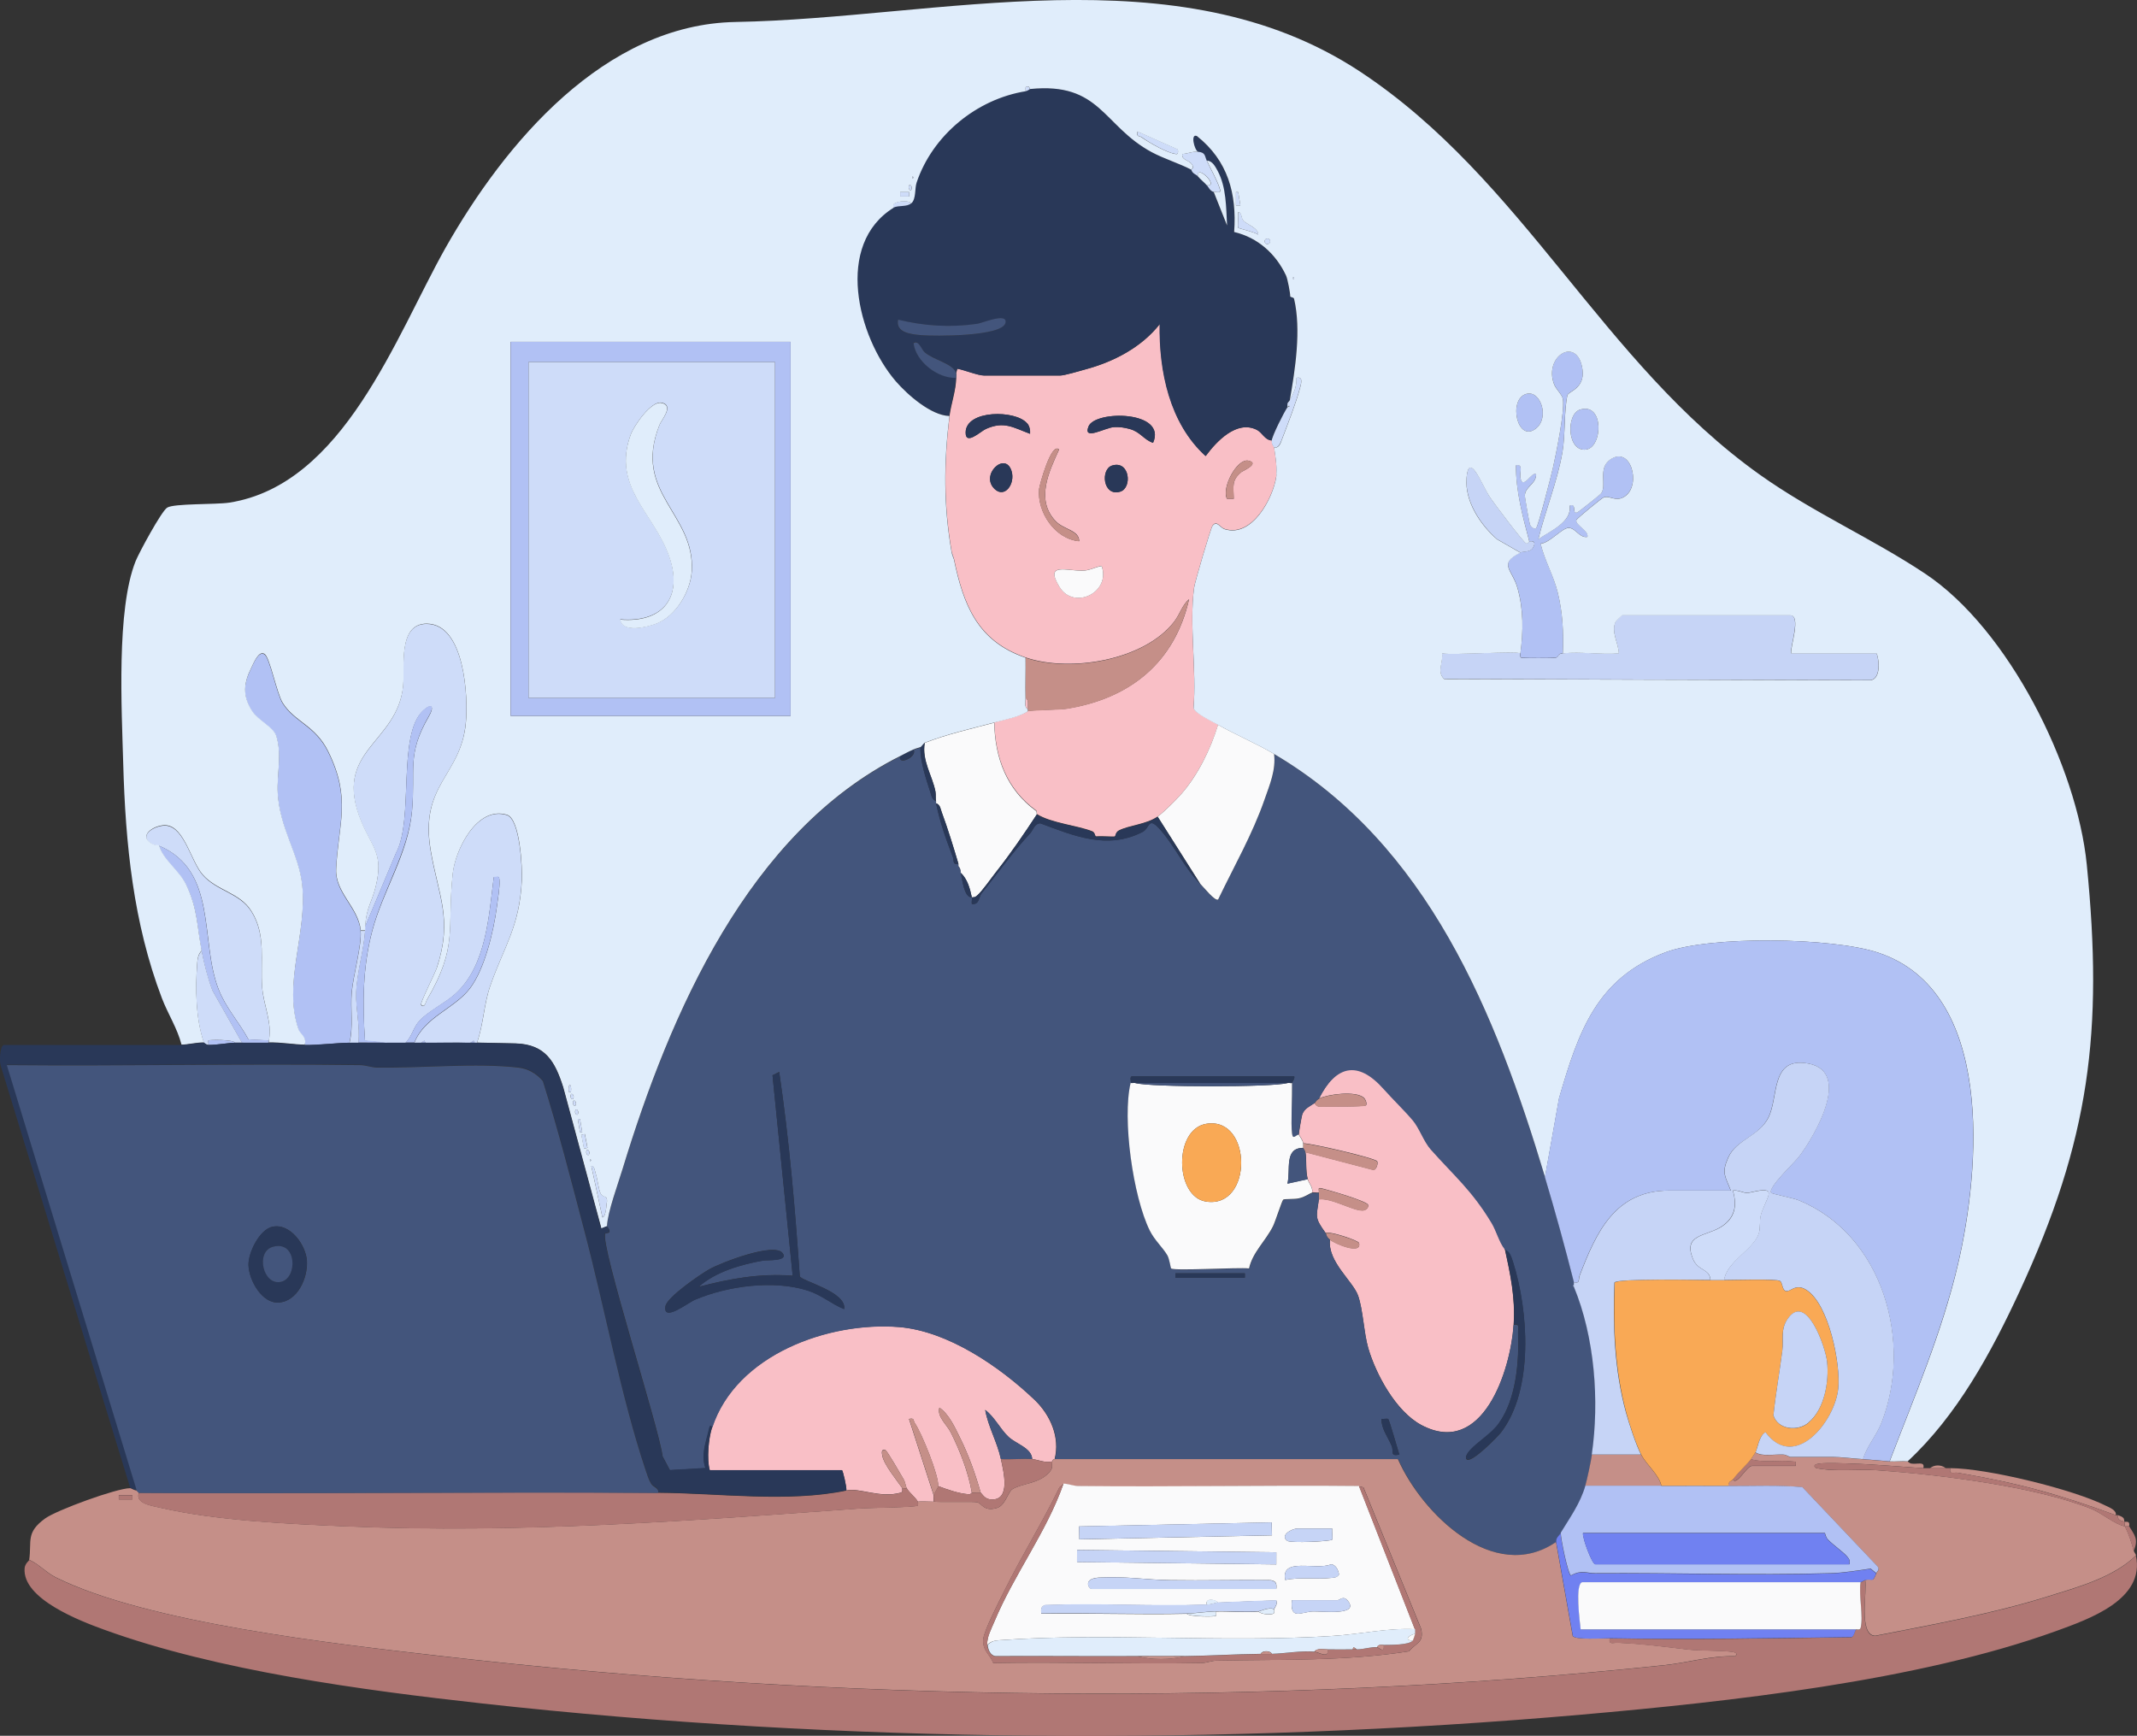 <?xml version="1.0" encoding="UTF-8"?><svg id="Layer_2" xmlns="http://www.w3.org/2000/svg" viewBox="0 0 153.64 124.8"><rect x="0" y="0" width="153.64" height="124.8" fill="#333333" stroke="none"/><defs><style>.cls-1{fill:#e0edfb;}.cls-2{fill:#fafafb;}.cls-3{fill:#cedcf9;}.cls-4{fill:#b1c1f4;}.cls-5{fill:#293858;}.cls-6{fill:#f9bfc6;}.cls-7{fill:#c58f88;}.cls-8{fill:#43557c;}.cls-9{fill:#b07774;}.cls-10{fill:#c6d4f6;}.cls-11{fill:#7081f1;}.cls-12{fill:#f9a955;}</style></defs><g id="Layer_1-2"><path class="cls-7" d="M140.21,105.56c2.62,0,8.85,1.52,11.21,2.71.24.12.76.31.7.67-4.21-1.53-6.89-2.28-11.36-3.05-.3-.05-.64.18-.55-.33Z"/><path class="cls-7" d="M139.89,105.56c-.23-.01-.7.02-1.13,0,.31-.26.81-.26,1.13,0Z"/><path class="cls-3" d="M43.59,86.11c.1.17.03.33.02.5,0,.16-.08.9-.3.91l-.8-3.7c.23-.02.26.38.32.56.14.42.2,1.12.35,1.42.11.23.37.23.41.3Z"/><path class="cls-3" d="M65.52,13.65c-.06.11-.27-.09-.16-.32.06-.11.27.09.16.32Z"/><path class="cls-4" d="M16.91,74.97c-.46,0-1.27.17-1.93.16.01-.09-.03-.3,0-.32.08-.06,1.77-.07,1.93.16Z"/><path class="cls-4" d="M30.59,74.97c-.1,0-.23,0-.32,0l.24-.16.08.16Z"/><path class="cls-4" d="M34.13,74.97c-.07,0-.22,0-.32,0l.24-.16.08.16Z"/><path class="cls-1" d="M92.56,29.26v-.16l.16.08s-.14.05-.16.08Z"/><path class="cls-6" d="M91.44,31.67c-.02.31.15.42.16.48.1.71.2,1.18.16,1.93v.16c-.23,1.58-1.75,4.41-3.71,3.79-.34-.11-.56-.65-.87-.25-.14.19-1.27,4.04-1.33,4.46-.36,2.68.18,5.91-.04,8.65.07.36,1.33.96,1.77,1.21-.52,1.73-1.46,3.63-2.65,4.99-.36.41-1.28,1.32-1.69,1.61-.85.58-2.04.62-2.79,1-.25.13-.24.39-.29.43s-.92-.03-1.36,0c-.08,0-.06-.27-.26-.36-1.03-.42-2.96-.59-3.99-1.24-.01,0,.02-.21-.06-.26-2.11-1.54-2.94-3.77-3-6.34.86-.23,1.85-.43,2.41-.8.12-.08,2.33-.1,2.8-.18,4.55-.73,7.76-3.32,8.79-7.87-.49.41-.66,1.07-1.06,1.6-2.15,2.81-7.5,3.68-10.69,2.59-3.48-1.19-4.47-3.82-5.15-7.08l-.16-.48c-.59-3.39-.57-6.41-.16-9.82.1-.8.47-1.83.48-2.74,0-.1.02-.24,0-.32l.08-.32c.5.08,1.49.49,1.93.49h5.47c.3,0,1.42-.33,1.81-.44,2.04-.55,4.03-1.58,5.35-3.26-.05,3.38.71,7.14,3.3,9.49.78-1.06,2.23-2.6,3.67-1.89.42.21.57.73,1.08.77ZM73.84,30.43c-.81-.96-4.38-.98-4.41.65-.02.99,1.07-.07,1.46-.24,1.3-.58,1.96-.1,3.17.35.02-.26-.03-.55-.21-.76ZM82.9,31.84c1.02-2.33-4.17-2.36-4.64-1.18-.42,1.06,1.18.09,1.83.05.41-.02.76.03,1.15.14.76.21.99.77,1.66.99ZM76.14,32.32c-.55-.57-1.4,2.55-1.43,2.83-.16,1.68,1.15,3.61,2.88,3.76,0-.8-1.11-.83-1.69-1.44-1.46-1.53-.49-3.55.25-5.16ZM88.7,35.86c-.01-.91-.18-1.32.56-1.93.07-.05,1.37-.63.48-.81-.81-.16-1.93,1.95-1.53,2.74h.48ZM71.52,35.17c.72.67,1.48-.38,1.21-1.29-.44-1.48-2.31.27-1.21,1.29ZM79.96,33.47c-.86.26-.67,2.26.58,1.88.88-.27.69-2.27-.58-1.88ZM79.2,40.69c-.43.06-.75.28-1.2.32-1.14.12-2.98-.7-1.83,1.18,1.05,1.72,3.72.38,3.03-1.51Z"/><path class="cls-7" d="M73.89,51.15v-.16c0-.26.1-.67-.16-.8-.03-.96.02-1.94,0-2.9,3.19,1.09,8.54.22,10.69-2.59.4-.52.57-1.19,1.06-1.6-1.03,4.55-4.24,7.14-8.79,7.87-.47.08-2.68.1-2.8.18Z"/><path class="cls-6" d="M73.89,50.99c-.26-.14-.15-.55-.16-.8.26.14.15.55.16.8Z"/><path class="cls-10" d="M68.58,40.21c-.01-.05-.12-.22-.16-.48l.16.48Z"/><path class="cls-3" d="M91.76,34.25v-.16s.02.01,0,.16Z"/><path class="cls-2" d="M79.2,40.69c.69,1.89-1.98,3.22-3.03,1.51-1.15-1.88.69-1.07,1.83-1.18.45-.05.78-.26,1.2-.32Z"/><path class="cls-5" d="M82.9,31.84c-.67-.23-.91-.78-1.66-.99-.39-.11-.74-.16-1.15-.14-.65.04-2.26,1-1.83-.05.47-1.18,5.67-1.15,4.64,1.18Z"/><path class="cls-5" d="M73.84,30.43c.18.21.23.49.21.76-1.21-.45-1.86-.93-3.17-.35-.38.17-1.48,1.24-1.46.24.04-1.63,3.6-1.61,4.41-.65Z"/><path class="cls-7" d="M76.14,32.32c-.73,1.6-1.7,3.62-.25,5.16.59.62,1.69.65,1.69,1.44-1.73-.16-3.04-2.09-2.88-3.76.03-.29.88-3.41,1.43-2.83Z"/><path class="cls-5" d="M79.96,33.47c1.27-.39,1.46,1.61.58,1.88-1.25.38-1.44-1.62-.58-1.88Z"/><path class="cls-5" d="M71.52,35.17c-1.1-1.02.77-2.77,1.21-1.29.27.91-.49,1.96-1.21,1.29Z"/><path class="cls-7" d="M88.7,35.86h-.48c-.41-.79.72-2.9,1.53-2.74.89.18-.41.75-.48.81-.75.61-.58,1.02-.56,1.93Z"/><path class="cls-6" d="M75.82,104.91c-.11,0-.14.06-.16.16-.5.15-1.06-.14-1.45-.16-.03-.8-1.14-1.08-1.7-1.6-.59-.55-1.01-1.44-1.68-1.94.21,1.21.86,2.3,1.13,3.54.19.89.73,2.99-.71,2.9-.49-.03-.66-.45-.74-.48-.38-1.34-.85-2.67-1.47-3.92-.36-.73-.81-1.74-1.5-2.2-.2.63.53,1.22.81,1.77.66,1.31,1.28,2.9,1.52,4.35-.01,0-.09.12-.21.11-.8-.07-1.47-.32-2.21-.59.06-.74-1.19-3.83-1.68-4.53-.13-.19,0-.39-.42-.3l1.77,5.47c-.03.13.02.33,0,.48-.19-.01-1.08-.03-1.13,0-.22-.38-.58-.59-.8-.97-.08-.13-.1-.43-.23-.65-.17-.29-1.18-2.05-1.3-2.09-.31-.1-.27.18-.23.4.12.65,1.04,1.76,1.44,2.34-.03.03.08.27-.11.32-1.51.42-2.94-.37-3.91-.16.03-.21-.25-1.45-.32-1.45h-9.5c-.23-.78-.09-2.29.16-3.06,1.71-5.26,8.37-7.65,13.44-7.24,3.53.29,7.26,2.86,9.74,5.23,1.14,1.09,1.85,2.7,1.45,4.27Z"/><path class="cls-8" d="M74.21,104.91c-.74-.05-1.51.04-2.25,0-.27-1.25-.91-2.33-1.13-3.54.67.49,1.09,1.39,1.68,1.94.56.52,1.67.8,1.7,1.6Z"/><path class="cls-7" d="M70.51,107.33c-.11-.04-.46,0-.64,0-.24-1.46-.86-3.04-1.52-4.35-.28-.55-1.01-1.14-.81-1.77.69.46,1.14,1.46,1.5,2.2.62,1.25,1.09,2.58,1.47,3.92Z"/><path class="cls-7" d="M67.13,107.49l-1.77-5.47c.41-.09.28.11.42.3.49.69,1.73,3.79,1.68,4.53,0,.1-.28.49-.32.64Z"/><path class="cls-7" d="M64.88,107.01c-.4-.58-1.33-1.7-1.44-2.34-.04-.21-.08-.49.23-.4.12.04,1.12,1.8,1.3,2.09.13.22.15.52.23.65-.09.02-.3-.03-.32,0Z"/><path class="cls-6" d="M108.18,89.78c.41,1.85.77,3.55.64,5.47-.21,3.29-2.23,9.56-6.64,7.2-1.81-.97-3.25-3.62-3.81-5.53-.32-1.09-.38-2.78-.73-3.77-.37-1.04-2.21-2.45-2.02-4.02.34.29,2.3,1.11,2.09.24-.04-.18-2.06-.86-2.41-.73-.8-1.12-.66-1.11-.48-2.41.9-.13,2.42.82,3.15.8.21,0,.44-.18.39-.4-.06-.27-2.85-1.07-3.33-1.19-.33-.08-.19.07-.21.3-.14.03-.37-.04-.48,0,.08-.38-.25-.68-.32-.97-.16-.62-.07-1.37-.16-1.93l4.9,1.28c.21-.04.34-.5.25-.63-.16-.23-4.66-1.28-5.31-1.29-.03-.24-.32-.61-.32-.64,0-.1.2-1.3.25-1.44.16-.44.58-.6.88-.81.18.3.35.26.64.25.48-.01,2.95.02,3.06-.09.08-.08,0-.41-.17-.56-.59-.49-2.52-.25-3.21.07,1.21-2.42,2.79-2.84,4.67-.72.66.74,1.53,1.58,2.09,2.25.48.57.77,1.51,1.29,2.09,1.7,1.92,2.96,2.95,4.37,5.28.35.57.54,1.39.94,1.88Z"/><path class="cls-7" d="M94.82,79c.7-.33,2.63-.57,3.21-.07.17.15.25.47.17.56-.11.11-2.58.08-3.06.09-.29,0-.46.05-.64-.25.08-.06.11-.22.32-.32Z"/><path class="cls-7" d="M94.82,86.24c.02-.15-.02-.33,0-.48.03-.23-.12-.37.21-.3.48.11,3.26.91,3.33,1.19.05.22-.18.39-.39.4-.73.02-2.25-.93-3.15-.8Z"/><path class="cls-7" d="M95.62,89.14c-.32-.28-.21-.33-.32-.48.35-.13,2.37.55,2.41.73.2.87-1.75.05-2.09-.24Z"/><path class="cls-7" d="M93.69,82.22c.65.01,5.16,1.06,5.31,1.29.09.13-.04.59-.25.63l-4.9-1.28c-.03-.15-.16-.29-.16-.32-.01-.1.01-.22,0-.32Z"/><path class="cls-8" d="M66.17,53.73c.01,1.09.39,2.2.72,3.22.08.25.1.54.41.64.01.05-.01.11,0,.16.31,1.44.68,2.48,1.21,3.87.1.25-.05.58.4.48.01.05-.01.11,0,.16l.16.32s-.01.11,0,.16c.11.41.23,1.81.8,1.77.03.14-.03.33,0,.48.55.08.52-.53.69-.75,1.05-1.31,2.32-3.08,3.49-4.31.24-.26.3-.7.74-.74,2.41.9,4.81,1.92,7.34.63.59-.3.38-1.21,1.33-.12,1.04,1.19,1.68,2.68,2.83,3.85.23.24,1.06,1.29,1.29,1.13,1.14-2.38,2.47-4.7,3.34-7.2.37-1.06.83-2.11.68-3.26,11.07,6.52,15.94,18.66,19.48,30.42.75,2.49,1.45,5.04,2.09,7.57.01.05,0,.11,0,.16-.17.1-.02.12,0,.16,1.5,3.62,1.84,8.2,1.29,12.07-.06.44-.36,1.81-.48,2.25-.37,1.28-1.1,2.28-1.77,3.38-.12.19-.36.32-.32.64-4.47,3.06-9.64-2.03-11.37-5.96h-24.68c.4-1.56-.3-3.18-1.45-4.26-2.49-2.36-6.22-4.94-9.74-5.23-5.07-.41-11.73,1.99-13.44,7.24-.16-.41-.25.19-.27.29-.22.86-.53,1.74-.21,2.61l-2.56.15-.53-1c-.22-1.94-4.52-15.29-4.12-16.01.02-.04.28-.02.3-.13.04-.2-.18-.36-.18-.38.04-1,.8-3.05,1.12-4.11,3.41-11.18,9.05-24.22,19.96-29.69-.18.68,1.24.04.97-.48.2-.09.36-.11.48-.16ZM94.82,79c-.21.1-.24.27-.32.32-.29.21-.72.37-.88.81-.05.15-.26,1.34-.25,1.44-.26.08-.42.39-.48-.08-.09-.67.02-2.7,0-3.62,0-.07.22-.31.16-.48h-11.66c-.2.03-.06.34-.09.48-.62,2.58.17,8.19,1.37,10.62.35.7.94,1.21,1.27,1.79.15.26.23.91.27.94.21.18,4.88-.09,5.6,0,.26-1.17,1.15-1.93,1.72-3.03.17-.33.66-1.86.74-1.92.09-.06.81-.02,1.11-.09.47-.11.7-.32.96-.41.11-.04.34.03.48,0-.02.16.02.33,0,.48-.18,1.31-.31,1.3.48,2.41.11.16,0,.21.32.48-.19,1.57,1.65,2.97,2.02,4.02s.42,2.68.73,3.77c.55,1.91,1.99,4.56,3.81,5.53,4.41,2.36,6.42-3.91,6.64-7.2.49-.09.31.25.32.56.08,2.08-.13,4.76-1.38,6.52-.54.76-1.52,1.32-2.08,1.94-.14.15-.39.49-.24.65.32.34,2.26-1.65,2.48-1.94,2.35-3.06,1.98-8.73.85-12.25-.29-.9-.37-.65-.6-.93-.39-.49-.59-1.3-.94-1.88-1.41-2.34-2.67-3.37-4.37-5.28-.51-.58-.81-1.52-1.29-2.09-.57-.68-1.43-1.51-2.09-2.25-1.88-2.12-3.46-1.69-4.67.72ZM56.02,77.07l-.48.24,1.45,14.41c-2.36-.18-4.5.21-6.76.8,1.22-1.09,3.04-1.6,4.63-1.89.27-.05,1.85.07,1.41-.53-.59-.81-4.46.69-5.28,1.16-.64.36-3.05,2.01-3.15,2.66-.18,1.17,1.62-.26,2.12-.47,2.36-1,5.66-1.44,8.12-.66,1,.32,1.68.96,2.61,1.33.2-1.25-3.07-2.01-3.19-2.36-.34-4.92-.76-9.82-1.48-14.7ZM89.5,91.55h-4.99v.32h4.99v-.32ZM99.8,102.02c-.05-.04-.34.01-.48,0-.01.72.47,1.3.73,1.93.18.43-.15.77.56.64-.12-.35-.71-2.48-.81-2.57Z"/><path class="cls-2" d="M71.48,51.96c.06,2.57.89,4.8,3,6.34.08.05.04.25.06.26-.91,1.39-1.87,2.79-2.9,4.1-.32.41-1.04,1.43-1.36,1.7-.19.16-.16.14-.41.16-.14-.64-.31-1.31-.8-1.77-.01-.05.01-.11,0-.16-.06-.21-.16-.3-.16-.32-.01-.05.01-.11,0-.16-.37-1.24-.75-2.49-1.2-3.71-.09-.25-.1-.54-.41-.64-.01-.05.01-.11,0-.16-.04-.17,0-.44-.04-.68-.21-1.12-1-2.25-.77-3.51,1.6-.62,3.33-1.01,4.99-1.45Z"/><path class="cls-2" d="M91.6,54.21c.14,1.15-.31,2.2-.68,3.26-.87,2.51-2.2,4.82-3.34,7.2-.22.16-1.05-.89-1.29-1.13l-3.06-4.83c.42-.29,1.33-1.2,1.69-1.61,1.2-1.36,2.13-3.26,2.65-4.99,1.32.74,2.71,1.32,4.02,2.09Z"/><path class="cls-5" d="M67.29,57.59c-.31-.11-.32-.39-.41-.64-.33-1.03-.71-2.13-.72-3.22.1-.04.23-.29.32-.32-.23,1.26.56,2.38.77,3.51.04.24,0,.51.04.68Z"/><path class="cls-5" d="M65.68,53.89c.27.52-1.15,1.16-.97.48.36-.18.47-.27.97-.48Z"/><path class="cls-5" d="M56.02,77.07c.72,4.87,1.14,9.78,1.48,14.7.12.35,3.4,1.11,3.19,2.36-.93-.37-1.61-1.01-2.61-1.33-2.46-.79-5.76-.34-8.12.66-.5.21-2.3,1.64-2.12.47.1-.65,2.51-2.3,3.15-2.66.82-.47,4.69-1.97,5.28-1.16.44.6-1.14.48-1.41.53-1.59.28-3.41.8-4.63,1.89,2.26-.6,4.4-.98,6.76-.8l-1.45-14.41.48-.24Z"/><path class="cls-5" d="M108.18,89.78c.23.28.31.03.6.93,1.12,3.52,1.5,9.19-.85,12.25-.22.29-2.16,2.28-2.48,1.94-.15-.15.1-.49.24-.65.57-.62,1.54-1.18,2.08-1.94,1.25-1.75,1.46-4.43,1.38-6.52-.01-.31.17-.65-.32-.56.13-1.92-.24-3.62-.64-5.47Z"/><path class="cls-5" d="M74.54,58.56c1.03.64,2.96.81,3.99,1.24.21.09.18.36.26.36.43-.04,1.3.04,1.36,0s.04-.3.29-.43c.75-.38,1.94-.42,2.79-1l3.06,4.83c-1.15-1.17-1.79-2.66-2.83-3.85-.95-1.09-.74-.18-1.33.12-2.53,1.29-4.92.27-7.34-.63-.44.04-.5.48-.74.74-1.16,1.23-2.43,3.01-3.49,4.31-.18.22-.15.84-.69.75-.03-.15.03-.35,0-.48-.57.04-.7-1.36-.8-1.77.49.46.67,1.13.8,1.77.24-.02.22,0,.41-.16.32-.27,1.03-1.29,1.36-1.7,1.03-1.3,1.99-2.71,2.9-4.1Z"/><rect class="cls-5" x="84.51" y="91.55" width="4.99" height=".32"/><path class="cls-5" d="M68.9,62.1c-.44.1-.3-.23-.4-.48-.53-1.38-.9-2.43-1.21-3.87.31.1.31.39.41.64.45,1.22.83,2.46,1.2,3.71Z"/><path class="cls-5" d="M99.8,102.02c.1.09.69,2.22.81,2.57-.71.13-.38-.21-.56-.64-.26-.63-.74-1.21-.73-1.93.13.02.42-.04.48,0Z"/><path class="cls-5" d="M69.06,62.58l-.16-.32s.1.11.16.32Z"/><path class="cls-4" d="M113.17,92.52s-.17-.06,0-.16v.16Z"/><path class="cls-2" d="M81.62,77.87c1.02.31,9.94.31,10.95,0,.08-.03.22.02.32,0,.02.92-.09,2.95,0,3.62.06.47.22.16.48.08,0,.04.29.4.32.64.01.1-.01.22,0,.32-1.39,0-.88,1.58-1.13,2.57l1.45-.32c.07.28.4.58.32.97-.26.09-.49.31-.96.41-.31.07-1.02.03-1.11.09-.09.06-.57,1.58-.74,1.92-.56,1.1-1.46,1.86-1.72,3.03-.72-.09-5.39.19-5.6,0-.04-.03-.12-.68-.27-.94-.33-.57-.92-1.08-1.27-1.79-1.2-2.43-1.99-8.04-1.37-10.62.1.02.24-.03.32,0ZM86.73,80.8c-2.37.39-2.26,5.24-.03,5.59,3.4.54,3.35-6.13.03-5.59Z"/><path class="cls-5" d="M81.3,77.87c.03-.14-.1-.45.09-.49h11.66c.06.18-.16.41-.16.49-.1.02-.24-.03-.32,0h-10.95c-.08-.03-.22.02-.32,0Z"/><path class="cls-8" d="M93.69,82.54s.14.17.16.32c.09.56,0,1.31.16,1.93l-1.45.32c.24-.99-.26-2.58,1.13-2.57Z"/><path class="cls-12" d="M86.73,80.8c3.32-.54,3.37,6.13-.03,5.59-2.23-.35-2.34-5.2.03-5.59Z"/><path class="cls-8" d="M92.56,77.87c-1.01.31-9.93.31-10.95,0h10.95Z"/><path class="cls-5" d="M74.05,6.4c5.07-.52,5.22,2.63,8.74,4.54.89.48,1.94.79,2.85,1.26.08.29.36.34.48.48.22.26.48.45.64.64.15.17.22.4.48.48l.96,2.41c-.07-1.29-.05-2.75-.67-3.91-.16-.3-.38-.75-.78-.75-.16-.35-.09-.59-.64-.64-.26-.12-.57-1.33-.08-1.13,2.22,1.76,2.88,4.12,2.68,6.9,1.69.4,2.99,1.57,3.73,3.13.12.25.31,1.3.3,1.48,0,.1.25.06.28.2.52,2.22.08,5.06-.31,7.29-.05.09-.19.16-.16.32v.16c-.23.36-1.11,2.08-1.13,2.41-.51-.04-.66-.56-1.08-.77-1.44-.71-2.89.83-3.67,1.89-2.6-2.36-3.36-6.11-3.3-9.49-1.32,1.68-3.31,2.71-5.35,3.26-.39.11-1.51.44-1.81.44h-5.47c-.44,0-1.43-.4-1.93-.49l-.08.32c-.16-.7-1.56-.93-2.26-1.52-.24-.2-.44-.91-.8-.65.17,1.33,1.74,2.54,3.06,2.49-.02.9-.39,1.94-.48,2.74-1.32-.03-3.02-1.52-3.86-2.5-2.76-3.22-4.41-9.84-.16-12.47.39-.19.97-.03,1.29-.32.34-.31.23-1.07.37-1.48,1.14-3.39,4.31-6,7.84-6.57.15-.02.29-.16.32-.16ZM64.56,22.98c-.21.96.96,1.07,1.68,1.13.91.08,5.83.11,6.04-.89.16-.77-1.67.02-2.03.07-1.93.27-3.8.15-5.7-.3Z"/><path class="cls-3" d="M86.12,10.91c.56.05.48.29.64.64.27.59.7,1.34.9,1.92.17.5-.08.31-.41.33-.26-.08-.34-.31-.48-.48.95.12-.78-1.59-.64-.64-.13-.14-.41-.19-.48-.48,0-.02.19-.11.09-.31-.2-.42-.8-.33-.74-.82.38-.01.74-.2,1.13-.16Z"/><path class="cls-3" d="M65.52,14.61c-.32.29-.9.13-1.29.32.03-.02-.11-.22.11-.33.31-.15.89-.22,1.18,0Z"/><path class="cls-3" d="M74.05,6.4s-.17.14-.32.16c-.02-.27-.06-.38.24-.32l.08.16Z"/><path class="cls-8" d="M64.56,22.98c1.89.46,3.76.58,5.7.3.36-.05,2.19-.84,2.03-.07-.21,1-5.14.97-6.04.89-.72-.06-1.89-.17-1.68-1.13Z"/><path class="cls-8" d="M68.74,26.85c.02.08,0,.22,0,.32-1.32.05-2.9-1.17-3.06-2.49.37-.26.56.44.8.65.7.59,2.1.82,2.26,1.52Z"/><path class="cls-1" d="M86.77,11.55c.4,0,.62.46.78.75.62,1.16.6,2.62.67,3.91l-.96-2.41c.33-.02.59.17.41-.33-.2-.58-.63-1.33-.9-1.92Z"/><path class="cls-1" d="M86.12,12.68c-.14-.95,1.59.77.64.64-.16-.19-.42-.39-.64-.64Z"/><path class="cls-7" d="M75.82,104.91h24.68c1.73,3.92,6.9,9.02,11.37,5.96l1.2,6.76c.22.29,2.14.15,2.66.16-.09.49.25.31.56.32,1.8.07,3.3.28,5,.48,1,.12,2.22.05,3.21.17.24.03.49.13.24.32-1.76-.05-3.35.46-5.07.64-28.57,3.02-59.49,2.63-88.02-.66-7.5-.86-21.1-2.38-27.66-5.66-.69-.35-1.2-.95-1.89-1.25.19-1.36-.26-1.95,1.14-2.97.82-.6,5.15-2.18,6.11-2.18.09,0,.33.18.48.16l.16.16c-.3.8.98.95,1.57,1.09,3.97.92,9.19,1.16,13.31,1.33,12.4.53,24.67-.39,37.03-1.29.54-.04,3.92-.07,4.07-.2.07-.06.02-.27.03-.28.05-.03.93-.01,1.13,0,.7.05,2.82-.02,3.12.04.34.07.47.7,1.43.41.59-.18.8-1.14,1.08-1.33.65-.44,1.91-.39,2.66-1.21.33-.36.17-.46.24-.81.02-.1.05-.16.16-.16ZM76.47,106.68l-.3.26c-1.22,2.53-2.73,4.94-3.97,7.46-.34.68-1.48,2.88-1.51,3.48-.04.85.48,1.04.72,1.69,4.99-.09,9.98.09,14.96,0,.38,0,.73-.17,1.11-.17,4.63-.1,9.23.05,13.82-.67.54-.65,1.08-.6.88-1.61l-4.15-10.18-.32-.08c-6.73-.07-13.47.08-20.21,0-.36,0-.69-.15-1.04-.17ZM8.54,107.49v.32s.97,0,.97,0v-.32s-.97,0-.97,0Z"/><path class="cls-9" d="M2.1,112.16c.69.29,1.2.9,1.89,1.25,6.56,3.27,20.17,4.79,27.66,5.66,28.54,3.29,59.46,3.68,88.02.66,1.72-.18,3.31-.69,5.07-.64.26-.19,0-.29-.24-.32-1-.12-2.22-.05-3.21-.17-1.71-.2-3.21-.4-5-.48-.31-.01-.65.17-.56-.32,5.78.1,11.62,0,17.39-.08.18-.11.21-.43.32-.56.02-.02.28.08.33-.1.2-.8-.16-2.38,0-3.28.11-.04.22-.14.32-.16.17.84-.5,3.95.71,4.01,4.18-.82,8.39-1.57,12.45-2.84,2.15-.67,4.69-1.36,6.31-2.94.68,3.16-3.37,4.56-5.76,5.43-9.95,3.59-23.49,5.07-34.08,6-25.82,2.26-53.27,2.05-79.03-.8-8.65-.96-19.06-2.35-27.21-5.31-1.68-.61-5.9-2.21-5.71-4.42.03-.33.32-.54.32-.57Z"/><path class="cls-7" d="M152.76,109.42s.22-.03.28.04c.09.11.02.24.04.28-.1-.01-.22.02-.32,0-.04-.07.04-.28,0-.32-.04-.05-.58-.04-.48-.48.62.22.34.33.48.48Z"/><path class="cls-7" d="M126.2,104.43c.52.33,1.37.12,2.02.16.21.01.42.17.48.17h3.06c.52,0,1.54.12,2.17.16s1.29.11,1.93.16c.42.03.87-.04,1.29,0,.03,0,.13.13.26.15.46.07.99-.19.87.33-1.73-.11-3.5-.28-5.22-.33-.65-.02-1.65-.07-2.26,0-.22.03-.51.12-.24.32,1.46.3,2.95.06,4.43.16,4.41.31,11.35,1.16,15.4,2.79.71.29,1.69,1.12,2.38,1.24.3.59.46,1.13.64,1.77.03.1.14.22.16.32-1.62,1.58-4.16,2.27-6.31,2.94-4.06,1.27-8.27,2.02-12.45,2.84-1.21-.07-.55-3.18-.71-4.01.55-.14.52.24.8-.48.07-.17.32-.26.01-.57l-5.33-5.62c-1.76-.16-3.54-.07-5.31-.08-.06-.32.24-.37.32-.48.26.49.99-.97,1.37-.97h3.14c.02-.38.05-.28-.24-.32-.93-.12-2.01.12-2.98-.16.02-.03.29-.43.32-.48Z"/><path class="cls-9" d="M153.08,109.74c.39.65.69.92.32,1.77-.18-.64-.34-1.18-.64-1.77.1.02.22-.01.32,0Z"/><path class="cls-9" d="M138.28,105.56c.16,0,.32,0,.48,0,.42.02.89-.01,1.13,0,.11,0,.22,0,.32,0-.09.51.25.27.55.33,4.47.77,7.15,1.53,11.36,3.05.05.02.11-.02.16,0-.1.44.44.43.48.48.04.05-.04.25,0,.32-.7-.12-1.67-.95-2.38-1.24-4.05-1.63-11-2.47-15.4-2.79-1.47-.1-2.97.13-4.43-.16-.27-.2.02-.29.24-.32.61-.08,1.61-.03,2.26,0,1.73.05,3.5.22,5.22.33Z"/><path class="cls-9" d="M65.2,107.01c.23.38.59.59.8.97-.02,0,.04.22-.03.28-.15.13-3.53.16-4.07.2-12.36.9-24.63,1.82-37.03,1.29-4.12-.17-9.34-.41-13.31-1.33-.59-.14-1.87-.28-1.57-1.09,12.44.06,24.9-.07,37.34,0,4.32.03,9.35.72,13.52-.16.97-.21,2.4.58,3.91.16.19-.05.08-.29.11-.32s.23.02.32,0Z"/><path class="cls-9" d="M74.21,104.91c.38.03.95.31,1.45.16-.07.35.09.45-.24.81-.74.82-2,.77-2.66,1.21-.29.19-.49,1.15-1.08,1.33-.97.29-1.1-.34-1.43-.41-.3-.06-2.42.01-3.12-.04.02-.15-.03-.35,0-.48.04-.16.31-.54.32-.64.74.27,1.41.52,2.21.59.12.01.19-.11.21-.11.18,0,.53-.04.64,0,.08.03.25.45.74.48,1.45.09.9-2.01.71-2.9.75.04,1.51-.05,2.25,0Z"/><rect class="cls-9" x="8.86" y="107.17" width=".32" height=".97" transform="translate(-98.63 116.59) rotate(-89.95)"/><path class="cls-9" d="M125.88,104.91c.97.28,2.05.04,2.98.16.29.04.26-.05.24.32h-3.14c-.38,0-1.11,1.45-1.37.97.43-.57.95-1.01,1.29-1.45Z"/><path class="cls-7" d="M117.99,104.59c.38.74,1.29,1.44,1.45,2.25h-5.47c.13-.44.42-1.81.48-2.25h3.54Z"/><path class="cls-2" d="M97.71,106.84l4.02,10.3c-1.97-.1-3.92.36-5.88.48-7.94.51-16.24-.25-23.99.31-.37.03-.6.07-.88.33-.04-.55.29-1.15.51-1.67,1.41-3.39,3.76-6.45,4.97-9.92.35.01.68.16,1.04.17,6.73.08,13.48-.07,20.21,0ZM91.43,109.46l-13.85.29.02.93,13.85-.29-.02-.93ZM95.78,109.9h-2.49c-.4,0-1.31.49-.73.89.25.17,3.1.04,3.22-.09.05-.05-.03-.62,0-.8ZM77.44,111.44v.87s14.32.17,14.32.17v-.87s-14.32-.17-14.32-.17ZM92.4,113.6c1.08-.23,2.24-.03,3.31-.15.24-.03.41-.02.56-.25-.06-.32-.21-.68-.57-.73-1.07.47-3.63-.55-3.3,1.13ZM91.76,114.25c.04-.39,0-.57-.4-.64-2.42-.03-4.83.04-7.25,0-1.69-.02-3.43-.31-5.15-.18-1.12.09-.68.81-.47.81h13.28ZM92.88,115.05c-.15,1.49.69.83,1.53.81.62-.02,3.33.32,2.51-.74-.34-.44-.59-.07-.74-.07h-3.3ZM86.77,115.38c-3.87.13-7.77-.11-11.64.03-.3.1-.29.33-.27.62,3.48-.06,6.98.08,10.46,0,.23.23,2.01.22,2.09.16.03-.02-.02-.23,0-.32.99-.03,2.09.09,3.06,0,.24.2.75.24,1.03.17.2-.05.07-.25.1-.33.08-.2.26-.34.16-.64-1.39.05-2.79.1-4.19.16-.27-.28-.96-.31-.8.16Z"/><path class="cls-9" d="M70.99,118.27c.03.34.19.77.56.81,3.41-.02,6.82.02,10.22,0,.98.27,2.4.27,3.38,0,1.82-.02,3.64-.14,5.47-.16.24,0,.49,0,.8,0,1.03-.03,1.97-.23,3.06-.16.28.02,1.08.54.97-.16.59,0,1.18.01,1.77,0,.09,0,.21,0,.32,0,.51-.02,1-.19,1.45-.16.13,0,.56.5.48-.16.46-.02,1.81.02,2.09-.32.02-.02.16-.46.16-.48,0-.11,0-.22,0-.32l-4.02-10.3.32.08,4.15,10.18c.2,1.01-.34.97-.88,1.61-4.59.72-9.19.58-13.82.67-.38,0-.73.17-1.11.17-4.98.09-9.98-.09-14.96,0-.24-.65-.77-.84-.72-1.69.03-.59,1.18-2.79,1.51-3.48,1.24-2.52,2.75-4.93,3.97-7.46l.3-.26c-1.21,3.48-3.56,6.53-4.97,9.92-.21.51-.55,1.12-.51,1.67Z"/><path class="cls-1" d="M101.74,117.15c0,.11,0,.22,0,.32-.51.11-.8.5-.16.48-.28.34-1.63.31-2.09.32-.18,0-.41-.05-.48.16-.45-.03-.94.15-1.45.16l-.24-.16-.08.16c-.59.01-1.18,0-1.77,0-.3,0-.79-.11-.97.16-1.09-.07-2.03.13-3.06.16-.11-.25-.7-.25-.8,0-1.83.02-3.65.14-5.47.16-1.03.01-2.32,0-3.38,0-3.4.02-6.81-.02-10.22,0-.37-.04-.54-.47-.56-.81.28-.26.5-.31.88-.33,7.75-.56,16.05.2,23.99-.31,1.96-.13,3.9-.59,5.88-.48Z"/><rect class="cls-10" x="77.59" y="109.6" width="13.85" height=".93" transform="translate(-2.27 1.78) rotate(-1.19)"/><path class="cls-10" d="M87.57,115.21c1.39-.06,2.79-.11,4.19-.16.1.3-.08.44-.16.64-.39-.16-.94.14-1.13.16-.96.09-2.07-.03-3.06,0-.69.02-1.55.15-2.09.16-3.48.08-6.98-.06-10.46,0-.03-.29-.04-.51.27-.62,3.88-.14,7.77.1,11.64-.03.37-.01.69-.16.8-.16Z"/><rect class="cls-10" x="84.16" y="104.8" width=".87" height="14.33" transform="translate(-28.35 195.24) rotate(-89.33)"/><path class="cls-10" d="M91.76,114.25h-13.28c-.2,0-.65-.72.47-.81,1.72-.14,3.46.15,5.15.18,2.42.04,4.83-.04,7.25,0,.4.07.45.26.4.64Z"/><path class="cls-10" d="M92.88,115.05h3.3c.15,0,.39-.38.74.07.82,1.06-1.89.72-2.51.74-.84.03-1.68.68-1.53-.81Z"/><path class="cls-10" d="M92.4,113.6c-.33-1.68,2.22-.66,3.3-1.13.36.05.51.41.57.73-.14.24-.32.23-.56.25-1.07.12-2.23-.08-3.31.15Z"/><path class="cls-10" d="M95.78,109.9c-.03.18.05.75,0,.8-.13.12-2.97.26-3.22.09-.58-.4.33-.89.73-.89h2.49Z"/><path class="cls-1" d="M87.41,115.86c-.01.09.03.3,0,.32-.09.06-1.86.07-2.09-.16.54-.01,1.4-.14,2.09-.16Z"/><path class="cls-1" d="M91.6,115.7c-.03.08.1.28-.1.33-.27.07-.79.04-1.03-.17.19-.02.73-.32,1.13-.16Z"/><path class="cls-1" d="M87.57,115.21c-.11,0-.43.15-.8.16-.16-.47.53-.44.8-.16Z"/><path class="cls-7" d="M85.16,119.08c-.98.27-2.4.27-3.38,0,1.06,0,2.35.01,3.38,0Z"/><path class="cls-7" d="M95.46,118.59c.11.7-.69.18-.97.16.18-.27.66-.16.97-.16Z"/><path class="cls-7" d="M91.44,118.92c-.32,0-.56,0-.8,0,.11-.25.7-.25.8,0Z"/><path class="cls-7" d="M99.48,118.27c.08.66-.35.17-.48.16.08-.21.31-.15.48-.16Z"/><path class="cls-2" d="M101.58,117.95c-.64.02-.35-.37.16-.48,0,.03-.14.46-.16.48Z"/><path class="cls-7" d="M97.55,118.59c-.11,0-.23,0-.32,0l.08-.16.24.16Z"/><path class="cls-12" d="M122.98,92.04c.32,0,.64,0,.97,0,.64,0,3.78-.1,4.03.07.18.13.15.66.41.72.36.08.7-.6,1.51-.06,1.59,1.06,2.44,5.29,2.26,7.07-.24,2.36-3.13,5.98-5.23,3.14-.48.24-.6,1.26-.72,1.45-.04.05-.3.45-.32.48-.34.44-.86.88-1.29,1.45-.09.11-.38.16-.32.48-1.61-.01-3.22,0-4.83,0-.16-.81-1.07-1.51-1.45-2.25s-.87-2.23-1.08-3.02c-.82-3.03-.95-6.22-.83-9.35.19-.31,6-.19,6.9-.18ZM130.02,102.29c1.16-.97,1.48-2.94,1.34-4.37-.11-1.06-1.47-4.98-2.81-3.13-.57.79-.31,1.5-.41,2.33-.2,1.56-.48,3.1-.64,4.66.34,1.03,1.76,1.16,2.52.52Z"/><path class="cls-11" d="M112.2,110.22c0,.43.53,3.03.74,3.07.74-.42,1.1-.16,1.75-.16,5.62-.04,11.3.16,16.91,0,.87-.03,2-.2,2.88-.33l.41.33c-.28.72-.26.35-.8.48-.1.03-.21.12-.32.16h-20.01c-.52.12-.17,2.84-.11,3.38h19.8c-.11.14-.13.45-.32.56-5.77.07-11.6.18-17.39.08-.52,0-2.44.13-2.66-.16l-1.2-6.76c-.03-.32.21-.45.32-.64Z"/><path class="cls-2" d="M133.77,113.77c-.15.9.21,2.48,0,3.28-.05.19-.31.08-.33.1h-19.8c-.06-.55-.42-3.26.11-3.39h20.01Z"/><path class="cls-4" d="M119.44,106.84c1.61,0,3.22-.01,4.83,0,1.77.01,3.55-.08,5.31.08l5.33,5.62c.31.3.05.4-.01.57l-.41-.33c-.87.13-2.01.31-2.88.33-5.61.16-11.29-.04-16.91,0-.65,0-1.01-.26-1.75.16-.21-.04-.74-2.64-.74-3.07.67-1.1,1.4-2.1,1.77-3.38h5.47ZM131.19,110.22h-17.38c-.05.37.65,2.25.89,2.25h18.27c.04-.29,0-.35-.17-.56-.27-.32-.99-.82-1.37-1.21-.18-.18-.21-.47-.23-.49Z"/><path class="cls-11" d="M131.19,110.22s.05.3.23.49c.38.39,1.1.89,1.37,1.21.18.2.21.27.17.56h-18.27c-.23,0-.93-1.88-.89-2.25h17.38Z"/><path class="cls-10" d="M112.36,46.97c1.26-.14,2.74.11,4.02,0-.02-.72-.56-1.54-.24-2.25.04-.08.45-.49.48-.49h12.07c.83,0,0,2.25.08,2.74h6.12c.11,0,.47,1.77-.4,1.93l-30.66-.08c-.57-.53-.06-1.19-.16-1.85.75.14,5.38-.18,5.63,0,.01.01-.06.3.1.33.2.03,2.17.03,2.4,0,.32-.04.1-.28.55-.33Z"/><path class="cls-4" d="M109.95,38.92c-.47-1.78-.98-3.61-.96-5.47.55-.13.26.53.32.89.17.96.86-.53,1.13-.24.01.68-.79.88-.81,1.52,0,.12.32,1.96.36,2.07.07.19.32.39.45.27.17-.15,1.09-3.82,1.21-4.34.23-1.04.84-4,.72-4.9-.05-.36-.51-.73-.65-1.13-.7-1.95,1.49-3.32,1.99-1.35.43,1.68-.95,1.87-1.02,2.17-.26,1.11-.14,2.84-.36,4.11-.37,2.12-1.22,4.16-1.73,6.24.83-.58,2.44-1.23,2.25-2.41.55-.2.12.66.56.48.1-.04,1.64-1.27,1.7-1.36.44-.6-.25-1.78.64-2.42,1.47-1.05,2.24,1.71,1.14,2.58-.69.55-1.15-.07-1.62.14-.12.05-1.91,1.5-1.94,1.62-.08.34.9.74.8,1.2-.58.12-.84-.65-1.37-.64-.46.02-1.39,1.11-2,1.13.29,1.2.93,2.28,1.23,3.5.36,1.45.43,2.89.37,4.38-.45.05-.23.29-.55.33-.24.03-2.2.03-2.4,0-.17-.03-.09-.32-.1-.33.21-1.59.23-3.15-.21-4.7-.38-1.35-1.42-1.72.21-2.54.17-.09.7,0,.89-.32.22-.35.13-.54-.25-.49Z"/><path class="cls-10" d="M109.95,38.92c.38-.06.47.14.25.49-.19.31-.72.23-.89.32l-1.69-.97c-1.21-1.07-2.32-2.76-2.18-4.42.05-.54.17-1.06.62-.46.38.5.72,1.36,1.11,1.94.29.42,2.36,3.19,2.56,3.25.12.03.19-.14.22-.15Z"/><path class="cls-4" d="M113.6,29.45c1.74-.53,1.63,2.7.44,2.87-1.38.2-1.47-2.56-.44-2.87Z"/><path class="cls-4" d="M109.74,28.32c1.03-.28,1.67,1.7.7,2.48-1.36,1.1-2.04-2.12-.7-2.48Z"/><path class="cls-3" d="M92.72,28.78c.3-.53.51-.95.48-1.61.49-.12.36.37.27.68-.3,1.14-.91,2.69-1.34,3.82-.09.22-.23.57-.54.5,0-.06-.18-.17-.16-.48.02-.34.89-2.06,1.13-2.41.02-.03.12-.03.16-.08l-.16-.08c-.03-.17.11-.24.16-.32Z"/><path class="cls-3" d="M84.68,10.75s.06.33-.08.32c-.61-.02-1.98-.82-2.51-1.2-.19-.13-.39,0-.3-.42l2.9,1.29Z"/><path class="cls-3" d="M89.39,15.86c.27.29,1.07.52,1.08,1.01-.23-.18-1.38-.44-1.44-.49-.08-.08.03-.89,0-1.12.28,0,.18.4.37.6Z"/><polygon class="cls-3" points="89.18 14.77 88.86 14.77 88.86 13.81 89.02 13.81 89.18 14.77"/><rect class="cls-3" x="41.89" y="81.55" width=".26" height="1.01" transform="translate(-14.83 9.48) rotate(-10.95)"/><rect class="cls-3" x="64.88" y="13.65" width=".32" height=".65" transform="translate(50.92 78.98) rotate(-89.87)"/><circle class="cls-3" cx="91.12" cy="17.35" r=".2"/><polygon class="cls-3" points="41.86 81.41 41.7 81.41 41.54 80.45 41.7 80.45 41.86 81.41"/><path class="cls-3" d="M41.05,78.51h-.16c-.08-.67.24-.67.16,0Z"/><path class="cls-3" d="M41.54,80.12c-.06.11-.27-.09-.16-.32.06-.11.27.09.16.32Z"/><path class="cls-3" d="M41.38,79.48c-.06.11-.27-.09-.16-.32.06-.11.27.09.16.32Z"/><path class="cls-3" d="M41.21,79c-.06.11-.27-.09-.16-.32.06-.11.27.09.16.32Z"/><path class="cls-3" d="M42.34,83.02c-.06.11-.27-.09-.16-.32.06-.11.27.09.16.32Z"/><path class="cls-3" d="M92.97,19.92c.1.05.1.11,0,.16v-.16Z"/><path class="cls-3" d="M65.6,12.68c.1.05.1.11,0,.16v-.16Z"/><path class="cls-3" d="M42.42,83.34c.1.05.1.11,0,.16v-.16Z"/><path class="cls-3" d="M26.25,66.6c.08-1.33.47-1.68.76-2.86.58-2.37-.26-2.77-1.04-4.66-2.13-5.17,2.62-5.57,3.01-9.78.12-1.32-.39-4.45,1.69-4.44,2.74,0,3.01,5.26,2.81,7.18-.38,3.79-3.33,4.35-2.52,9.13.55,3.25,1.6,4.91.44,8.43-.14.42-1.22,2.54-1.13,2.65.25.3.35-.23.4-.32,2.29-3.9,1.45-5.03,1.87-9.08.18-1.74,1.74-4.91,3.89-4.25.97.29,1.12,3.86,1.08,4.71-.16,3.34-1.27,4.73-2.26,7.56-.47,1.33-.49,2.78-.96,4.11-.05,0-.11,0-.16,0l-.08-.16-.24.16c-1.07-.02-2.15,0-3.22,0l-.08-.16-.24.16c-.16,0-.32,0-.48,0,.72-1.86,2.91-2.45,4.02-3.94,1.05-1.41,1.68-4.08,1.91-5.82.07-.55.22-1.39.19-1.91-.02-.37-.09-.24-.41-.24-.36,2.8-.53,6.33-2.74,8.37-.74.68-1.94,1.25-2.58,1.93-.49.52-.55,1.17-1.04,1.62-.43,0-.86,0-1.29,0l-1.61-.16c-.18-2.7-.17-5.29.53-7.92.77-2.89,2.58-5.54,2.85-8.58s-.4-4.05,1.22-6.83c.41-.71.19-.96-.41-.41-1.9,1.74-.64,7.83-1.97,10.27l-2.21,5.27Z"/><path class="cls-4" d="M25.92,66.93c.1.98-.54,3.25-.64,4.43s.13,2.43-.16,3.62c-.99,0-2.14.18-3.22.16.17-.55-.33-.75-.44-1.09-1.15-3.3.63-6.89.26-10.4-.23-2.2-1.62-4.05-1.76-6.61-.07-1.38.32-2.74-.1-4.09-.21-.66-1.31-1.14-1.74-1.8-.71-1.11-.61-2-.06-3.11.15-.29.52-1.27.95-.99.39.25.87,2.82,1.31,3.52.87,1.37,2.34,1.6,3.27,3.49,1.68,3.41.72,5.15.57,8.45-.08,1.7,1.59,2.73,1.77,4.42Z"/><path class="cls-3" d="M19.32,74.81l-1.45-.07c-.69-1.27-1.63-2.26-2.16-3.63-1.35-3.47-.03-8.49-4.27-10.3-.12-.05-.3.02-.57-.15-1-.64.38-1.39,1.12-1.29,1.28.17,1.75,2.59,2.58,3.54,1.02,1.17,2.65,1.28,3.5,2.62,1.09,1.73.63,3.62.78,5.5.1,1.25.74,2.58.48,3.79Z"/><path class="cls-4" d="M26.25,66.6l2.21-5.27c1.33-2.44.07-8.53,1.97-10.27.6-.55.82-.3.41.41-1.62,2.78-.95,3.88-1.22,6.83s-2.08,5.69-2.85,8.58c-.7,2.64-.71,5.22-.53,7.92l1.61.16c-.66.01-1.46,0-2.09,0,.13-1.22-.2-2.36-.16-3.62.05-1.46.56-3.03.64-4.43,0-.11,0-.22,0-.32Z"/><path class="cls-4" d="M19.32,74.81v.16c-.61.01-1.36,0-1.93,0l-2.12-3.75c-.35-.91-.59-1.89-.78-2.85-.34-1.73-.27-3.01-1.12-4.76-.5-1.02-1.64-1.75-1.94-2.81,4.24,1.81,2.92,6.82,4.27,10.3.53,1.37,1.47,2.36,2.16,3.63l1.45.07Z"/><path class="cls-3" d="M17.39,74.97c-.16,0-.32,0-.48,0-.17-.24-1.85-.22-1.93-.16-.03.02.02.23,0,.32-.14,0-.29-.16-.32-.16-.6-1.72-.62-3.9-.48-5.71.02-.31.08-.66.32-.89.19.95.43,1.93.78,2.85l2.12,3.75Z"/><path class="cls-3" d="M26.25,66.93c-.09,1.4-.59,2.97-.64,4.43-.04,1.26.29,2.4.16,3.62-.21,0-.43,0-.64,0,.29-1.19.06-2.42.16-3.62s.74-3.44.64-4.43h.32Z"/><path class="cls-4" d="M29.14,74.97c.49-.44.55-1.1,1.04-1.62.64-.68,1.84-1.25,2.58-1.93,2.21-2.03,2.38-5.57,2.74-8.37.32,0,.39-.13.41.24.03.52-.12,1.36-.19,1.91-.23,1.74-.86,4.4-1.91,5.82-1.11,1.49-3.31,2.08-4.02,3.94-.17,0-.47,0-.64,0Z"/><path class="cls-1" d="M137.15,105.07c-.42-.04-.87.03-1.29,0,1.78-4.66,3.77-9.28,4.91-14.16,1.61-6.87,2.66-19.64-5.75-22.42-3.29-1.09-12.04-1.22-15.25-.03-5,1.85-6.3,5.76-7.68,10.5l-1.01,5.67c-3.54-11.76-8.41-23.9-19.48-30.42-1.31-.77-2.7-1.35-4.02-2.09-.44-.24-1.7-.84-1.77-1.21.23-2.74-.32-5.98.04-8.65.06-.43,1.19-4.28,1.33-4.46.31-.4.53.14.87.25,1.96.62,3.48-2.21,3.71-3.79.02-.15,0-.14,0-.16.04-.75-.06-1.22-.16-1.93.32.08.46-.27.54-.5.43-1.13,1.04-2.68,1.34-3.82.08-.31.21-.8-.27-.68.02.66-.18,1.08-.48,1.61.39-2.23.83-5.06.31-7.29-.03-.14-.29-.1-.28-.2.01-.17-.18-1.22-.3-1.48-.73-1.56-2.03-2.73-3.73-3.13.2-2.77-.46-5.14-2.68-6.9-.48-.2-.18,1,.08,1.13-.39-.04-.75.15-1.13.16-.07.48.53.4.74.82.09.19-.1.29-.09.31-.91-.47-1.95-.78-2.85-1.26-3.52-1.9-3.67-5.05-8.74-4.54l-.08-.16c-.3-.06-.26.05-.24.32-3.53.57-6.7,3.17-7.84,6.57-.14.41-.03,1.17-.37,1.48-.29-.22-.87-.15-1.18,0-.21.1-.08.31-.11.33-4.24,2.63-2.6,9.25.16,12.47.84.97,2.54,2.47,3.86,2.5-.41,3.41-.43,6.43.16,9.82.05.26.15.43.16.48.68,3.26,1.67,5.89,5.15,7.08.02.96-.03,1.94,0,2.9,0,.26-.1.67.16.8v.16c-.57.38-1.55.58-2.41.8-1.66.44-3.39.83-4.99,1.45-.09.04-.23.28-.32.32-.13.05-.28.07-.48.16-.49.21-.6.3-.97.48-10.91,5.48-16.55,18.51-19.96,29.69-.32,1.06-1.08,3.11-1.12,4.11l-.4.16-2.74-10.14c-.59-1.86-1.28-3.09-3.41-3.16-.92-.03-1.88-.03-2.79-.06.47-1.33.49-2.78.96-4.11.99-2.83,2.1-4.22,2.26-7.56.04-.85-.11-4.42-1.08-4.71-2.15-.65-3.71,2.51-3.89,4.25-.42,4.05.41,5.18-1.87,9.08-.05.09-.15.62-.4.32-.09-.11.99-2.23,1.13-2.65,1.16-3.51.11-5.18-.44-8.43-.81-4.77,2.14-5.34,2.52-9.13.19-1.91-.08-7.17-2.81-7.18-2.08,0-1.57,3.12-1.69,4.44-.39,4.21-5.14,4.61-3.01,9.78.78,1.89,1.61,2.29,1.04,4.66-.29,1.19-.68,1.53-.76,2.86,0,.11,0,.22,0,.32h-.32c-.18-1.69-1.85-2.72-1.77-4.42.16-3.3,1.11-5.04-.57-8.45-.93-1.89-2.41-2.12-3.27-3.49-.44-.7-.92-3.27-1.31-3.52-.43-.28-.8.7-.95.99-.55,1.1-.65,2,.06,3.11.43.67,1.53,1.14,1.74,1.8.42,1.35.03,2.71.1,4.09.14,2.56,1.53,4.41,1.76,6.61.37,3.51-1.41,7.1-.26,10.4.12.33.61.54.44,1.09-.79-.01-1.67-.18-2.58-.16v-.16c.26-1.21-.38-2.54-.48-3.79-.15-1.88.31-3.78-.78-5.5-.84-1.34-2.48-1.45-3.5-2.62-.83-.95-1.31-3.38-2.58-3.54-.73-.1-2.11.66-1.12,1.29.27.17.44.1.57.15.3,1.05,1.44,1.78,1.94,2.81.84,1.75.78,3.03,1.12,4.76-.24.22-.3.57-.32.89-.14,1.82-.11,4,.48,5.71-.58,0-1.17.16-1.61.16-.3-1.18-.97-2.19-1.41-3.34-2.06-5.41-2.62-11.1-2.78-16.85-.11-3.92-.5-11.1.89-14.57.24-.6,1.86-3.6,2.27-3.85.49-.31,3.5-.21,4.47-.36,8.21-1.29,11.96-11.94,15.52-18.28C36.3,10.27,43.47,1.75,52.88,1.58c14.6-.26,31.75-5.1,44.89,3.56,11.79,7.78,17.38,20.91,28.78,29.01,3.8,2.7,8.07,4.57,11.88,7.11,5.98,3.99,10.9,13.85,11.6,20.91,1.19,11.98.22,19.78-4.85,30.72-2.02,4.36-4.48,8.89-8.03,12.18ZM84.68,10.75l-2.9-1.29c-.09.41.11.28.3.42.53.37,1.9,1.17,2.51,1.2.14,0,.11-.3.08-.32ZM65.6,12.68v.16c.1-.05.1-.11,0-.16ZM65.52,13.65c.12-.23-.1-.43-.16-.32-.12.23.1.43.16.32ZM64.72,13.81v.32s.65,0,.65,0v-.32s-.65,0-.65,0ZM89.18,14.77l-.16-.96h-.16s0,.96,0,.96h.32ZM89.39,15.86c-.19-.2-.09-.6-.37-.6.04.23-.07,1.04,0,1.12.06.05,1.21.31,1.44.49,0-.49-.81-.72-1.08-1.01ZM91.32,17.35c0-.11-.09-.2-.2-.2s-.2.09-.2.2.09.2.2.2.2-.09.2-.2ZM92.97,19.92v.16c.1-.05.1-.11,0-.16ZM56.84,24.58h-20.13s0,26.89,0,26.89h20.13s0-26.89,0-26.89ZM112.36,46.97c.06-1.49-.01-2.93-.37-4.38-.3-1.21-.94-2.29-1.23-3.5.61-.02,1.54-1.12,2-1.13.52-.02.79.75,1.37.64.09-.46-.89-.86-.8-1.2.03-.12,1.82-1.57,1.94-1.62.47-.21.92.4,1.62-.14,1.1-.87.34-3.64-1.14-2.58-.89.64-.2,1.82-.64,2.42-.06.09-1.6,1.31-1.7,1.36-.44.18,0-.68-.56-.48.18,1.18-1.43,1.84-2.25,2.41.51-2.09,1.36-4.12,1.73-6.24.22-1.27.11-3,.36-4.11.07-.3,1.45-.5,1.02-2.17-.5-1.98-2.69-.6-1.99,1.35.14.4.61.77.65,1.13.12.9-.49,3.86-.72,4.9-.12.53-1.05,4.19-1.21,4.34-.13.12-.38-.08-.45-.27-.04-.11-.37-1.95-.36-2.07.02-.64.82-.84.81-1.52-.27-.29-.96,1.2-1.13.24-.06-.36.23-1.02-.32-.89-.01,1.86.49,3.69.96,5.47-.02,0-.1.18-.22.15-.2-.06-2.27-2.83-2.56-3.25-.4-.58-.74-1.44-1.11-1.94-.45-.6-.57-.08-.62.46-.15,1.67.97,3.36,2.18,4.42l1.69.97c-1.63.82-.59,1.19-.21,2.54.44,1.56.42,3.11.21,4.7-.26-.18-4.88.14-5.63,0,.1.66-.41,1.33.16,1.85l30.66.08c.87-.16.51-1.93.4-1.93h-6.12c-.08-.48.75-2.74-.08-2.74h-12.07s-.44.4-.48.49c-.33.71.22,1.53.24,2.25-1.28.11-2.77-.14-4.02,0ZM109.74,28.32c-1.34.36-.66,3.58.7,2.48.97-.78.33-2.76-.7-2.48ZM113.6,29.45c-1.03.32-.94,3.07.44,2.87,1.19-.17,1.3-3.4-.44-2.87ZM41.05,78.51c.08-.67-.24-.67-.16,0h.16ZM41.21,79c.12-.23-.1-.43-.16-.32-.12.23.1.43.16.32ZM41.38,79.48c.12-.23-.1-.43-.16-.32-.12.23.1.43.16.32ZM41.54,80.12c.12-.23-.1-.43-.16-.32-.12.23.1.43.16.32ZM41.86,81.41l-.16-.96h-.16s.16.96.16.96h.16ZM42.05,81.54l-.25.05.19.99.25-.05-.19-.99ZM42.34,83.02c.12-.23-.1-.43-.16-.32-.12.23.1.43.16.32ZM42.42,83.34v.16c.1-.05.1-.11,0-.16ZM43.59,86.11c-.04-.07-.3-.07-.41-.3-.15-.3-.21-1-.35-1.42-.06-.18-.09-.58-.32-.56l.8,3.7c.22-.01.29-.76.3-.91.01-.17.08-.33-.02-.5Z"/><path class="cls-4" d="M56.84,24.58v26.89s-20.13,0-20.13,0v-26.89s20.13,0,20.13,0ZM55.72,26.03h-17.72v24.15h17.72v-24.15Z"/><path class="cls-3" d="M55.72,26.03v24.15h-17.72v-24.15h17.72ZM44.6,44.55c.17.99,1.96.52,2.61.27,1.38-.54,2.44-2.3,2.53-3.76.25-4.16-4.28-5.61-2.32-10.52.15-.36,1.08-1.41.14-1.59-.74-.14-1.96,1.63-2.2,2.26-1.4,3.78,1.66,5.67,2.75,8.77,1.03,2.93-.43,4.8-3.5,4.55Z"/><path class="cls-1" d="M44.6,44.55c3.07.25,4.53-1.62,3.5-4.55-1.09-3.11-4.15-4.99-2.75-8.77.24-.64,1.46-2.41,2.2-2.26.94.18,0,1.22-.14,1.59-1.96,4.91,2.57,6.36,2.32,10.52-.09,1.46-1.14,3.22-2.53,3.76-.64.25-2.44.71-2.61-.27Z"/><path class="cls-4" d="M135.86,105.07c-.65-.05-1.29-.12-1.93-.16.29-.94.96-1.67,1.33-2.61,2.28-5.81.11-13.55-5.97-16.01-.41-.16-1.91-.45-1.96-.53-.25-.37,1.67-2.16,2-2.59,1.17-1.54,4.01-6.42.34-6.75-2.35-.22-1.82,2.5-2.53,3.92s-2.31,1.57-2.9,2.9c-.49,1.11-.21,1.32.19,2.36h-4.43c-3.89,0-5.24,2.99-6.44,6.12-.1.25.05.58-.4.48-.64-2.52-1.34-5.07-2.09-7.57l1.01-5.67c1.39-4.74,2.69-8.66,7.68-10.5,3.21-1.19,11.97-1.06,15.25.03,8.41,2.78,7.36,15.55,5.75,22.42-1.15,4.88-3.13,9.5-4.91,14.16Z"/><path class="cls-10" d="M113.17,92.2c.45.1.3-.23.4-.48,1.2-3.13,2.55-6.12,6.44-6.12h4.43c-.4-1.04-.68-1.25-.19-2.36.58-1.33,2.22-1.54,2.9-2.9.71-1.42.18-4.14,2.53-3.92,3.67.34.83,5.21-.34,6.75-.33.43-2.25,2.22-2,2.59.06.08,1.56.37,1.96.53,6.08,2.47,8.25,10.2,5.97,16.01-.37.94-1.04,1.67-1.33,2.61-.64-.04-1.66-.16-2.17-.16h-3.06c-.06,0-.27-.15-.48-.17-.65-.04-1.5.17-2.02-.16.13-.19.25-1.21.72-1.45,2.1,2.84,4.99-.78,5.23-3.14.18-1.79-.67-6.02-2.26-7.07-.81-.54-1.15.15-1.51.06-.26-.06-.23-.6-.41-.72-.25-.17-3.39-.07-4.03-.07.18-1.33,2.16-2.23,2.5-3.37.13-.43.03-.87.14-1.3.13-.51.53-1.17.57-1.52.08-.55-1.26-.08-1.53-.08-.34,0-.69-.23-1.05-.16.32,1.09.14,1.98-.85,2.61-1.1.69-2.74.52-2.03,2.28.38.94,1.21.68,1.27,1.54-.9,0-6.71-.12-6.9.18-.12,3.13,0,6.32.83,9.35.22.8.72,2.32,1.08,3.02h-3.54c.56-3.87.21-8.45-1.29-12.07v-.16c0-.05.01-.11,0-.16Z"/><path class="cls-3" d="M122.98,92.04c-.06-.86-.89-.61-1.27-1.54-.71-1.76.93-1.6,2.03-2.28,1-.63,1.17-1.52.85-2.61.36-.07.7.17,1.05.16.27,0,1.61-.47,1.53.08-.05.35-.44,1.01-.57,1.52-.11.43-.02.88-.14,1.3-.34,1.15-2.33,2.04-2.5,3.37-.32,0-.64,0-.97,0Z"/><path class="cls-10" d="M130.02,102.29c-.77.64-2.19.51-2.52-.52.16-1.56.44-3.1.64-4.66.11-.82-.16-1.53.41-2.33,1.34-1.85,2.7,2.08,2.81,3.13.15,1.43-.18,3.41-1.34,4.37Z"/><path class="cls-5" d="M14.66,74.97s.18.16.32.16c.66,0,1.47-.16,1.93-.16.16,0,.32,0,.48,0,.57,0,1.32.01,1.93,0,.91-.01,1.79.15,2.58.16,1.08.01,2.23-.15,3.22-.16.21,0,.43,0,.64,0,.63,0,1.43.01,2.09,0,.43,0,.86,0,1.29,0,.17,0,.47,0,.64,0,.16,0,.32,0,.48,0,.09,0,.22,0,.32,0,1.07,0,2.15-.02,3.22,0,.1,0,.25,0,.32,0,.05,0,.11,0,.16,0,.91.03,1.87.03,2.79.06,2.13.07,2.82,1.3,3.41,3.16l2.74,10.14.4-.16s.21.19.18.38c-.02.12-.28.09-.3.13-.41.72,3.89,14.07,4.12,16.01l.53,1,2.56-.15c-.32-.87,0-1.75.21-2.61.03-.1.11-.7.27-.29-.25.77-.39,2.28-.16,3.06h9.5c.07,0,.35,1.24.32,1.45-4.17.88-9.2.19-13.52.16.06-.39-.34-.37-.52-.68-.16-.27-.27-.62-.37-.92-1.8-5.37-2.97-11.74-4.43-17.3-.94-3.58-1.86-7.18-2.97-10.71-.46-.53-1.06-.89-1.76-.97-2.97-.34-7.03.05-10.15,0-.42,0-.81-.17-1.27-.18-8.45-.1-16.91.09-25.36,0l9.34,30.58c-.15.02-.39-.16-.48-.16L.05,76.62c-.1-.28-.07-1.42.23-1.49,4.26,0,8.52.02,12.77,0,.44,0,1.03-.16,1.61-.16Z"/><path class="cls-8" d="M9.83,107.17L.49,76.58c8.45.08,16.91-.11,25.36,0,.46,0,.85.17,1.27.18,3.12.04,7.17-.35,10.15,0,.7.08,1.31.44,1.76.97,1.11,3.53,2.03,7.13,2.97,10.71,1.47,5.55,2.63,11.93,4.43,17.3.1.3.21.65.37.92.18.31.58.3.52.68-12.44-.07-24.9.06-37.34,0l-.16-.16ZM19.6,88.2c-.94.19-1.77,1.89-1.73,2.78.04,1.09.97,2.76,2.18,2.67,1.36-.09,2.09-1.78,2.02-2.98-.06-1.13-1.19-2.73-2.46-2.47Z"/><path class="cls-5" d="M19.6,88.2c1.27-.26,2.4,1.34,2.46,2.47.06,1.2-.66,2.89-2.02,2.98-1.21.08-2.13-1.59-2.18-2.67-.03-.89.79-2.59,1.73-2.78ZM19.6,89.65c-1.24.37-.67,2.75.57,2.52s1.19-3.04-.57-2.52Z"/><path class="cls-8" d="M19.6,89.65c1.76-.52,1.83,2.28.57,2.52s-1.81-2.15-.57-2.52Z"/></g></svg>